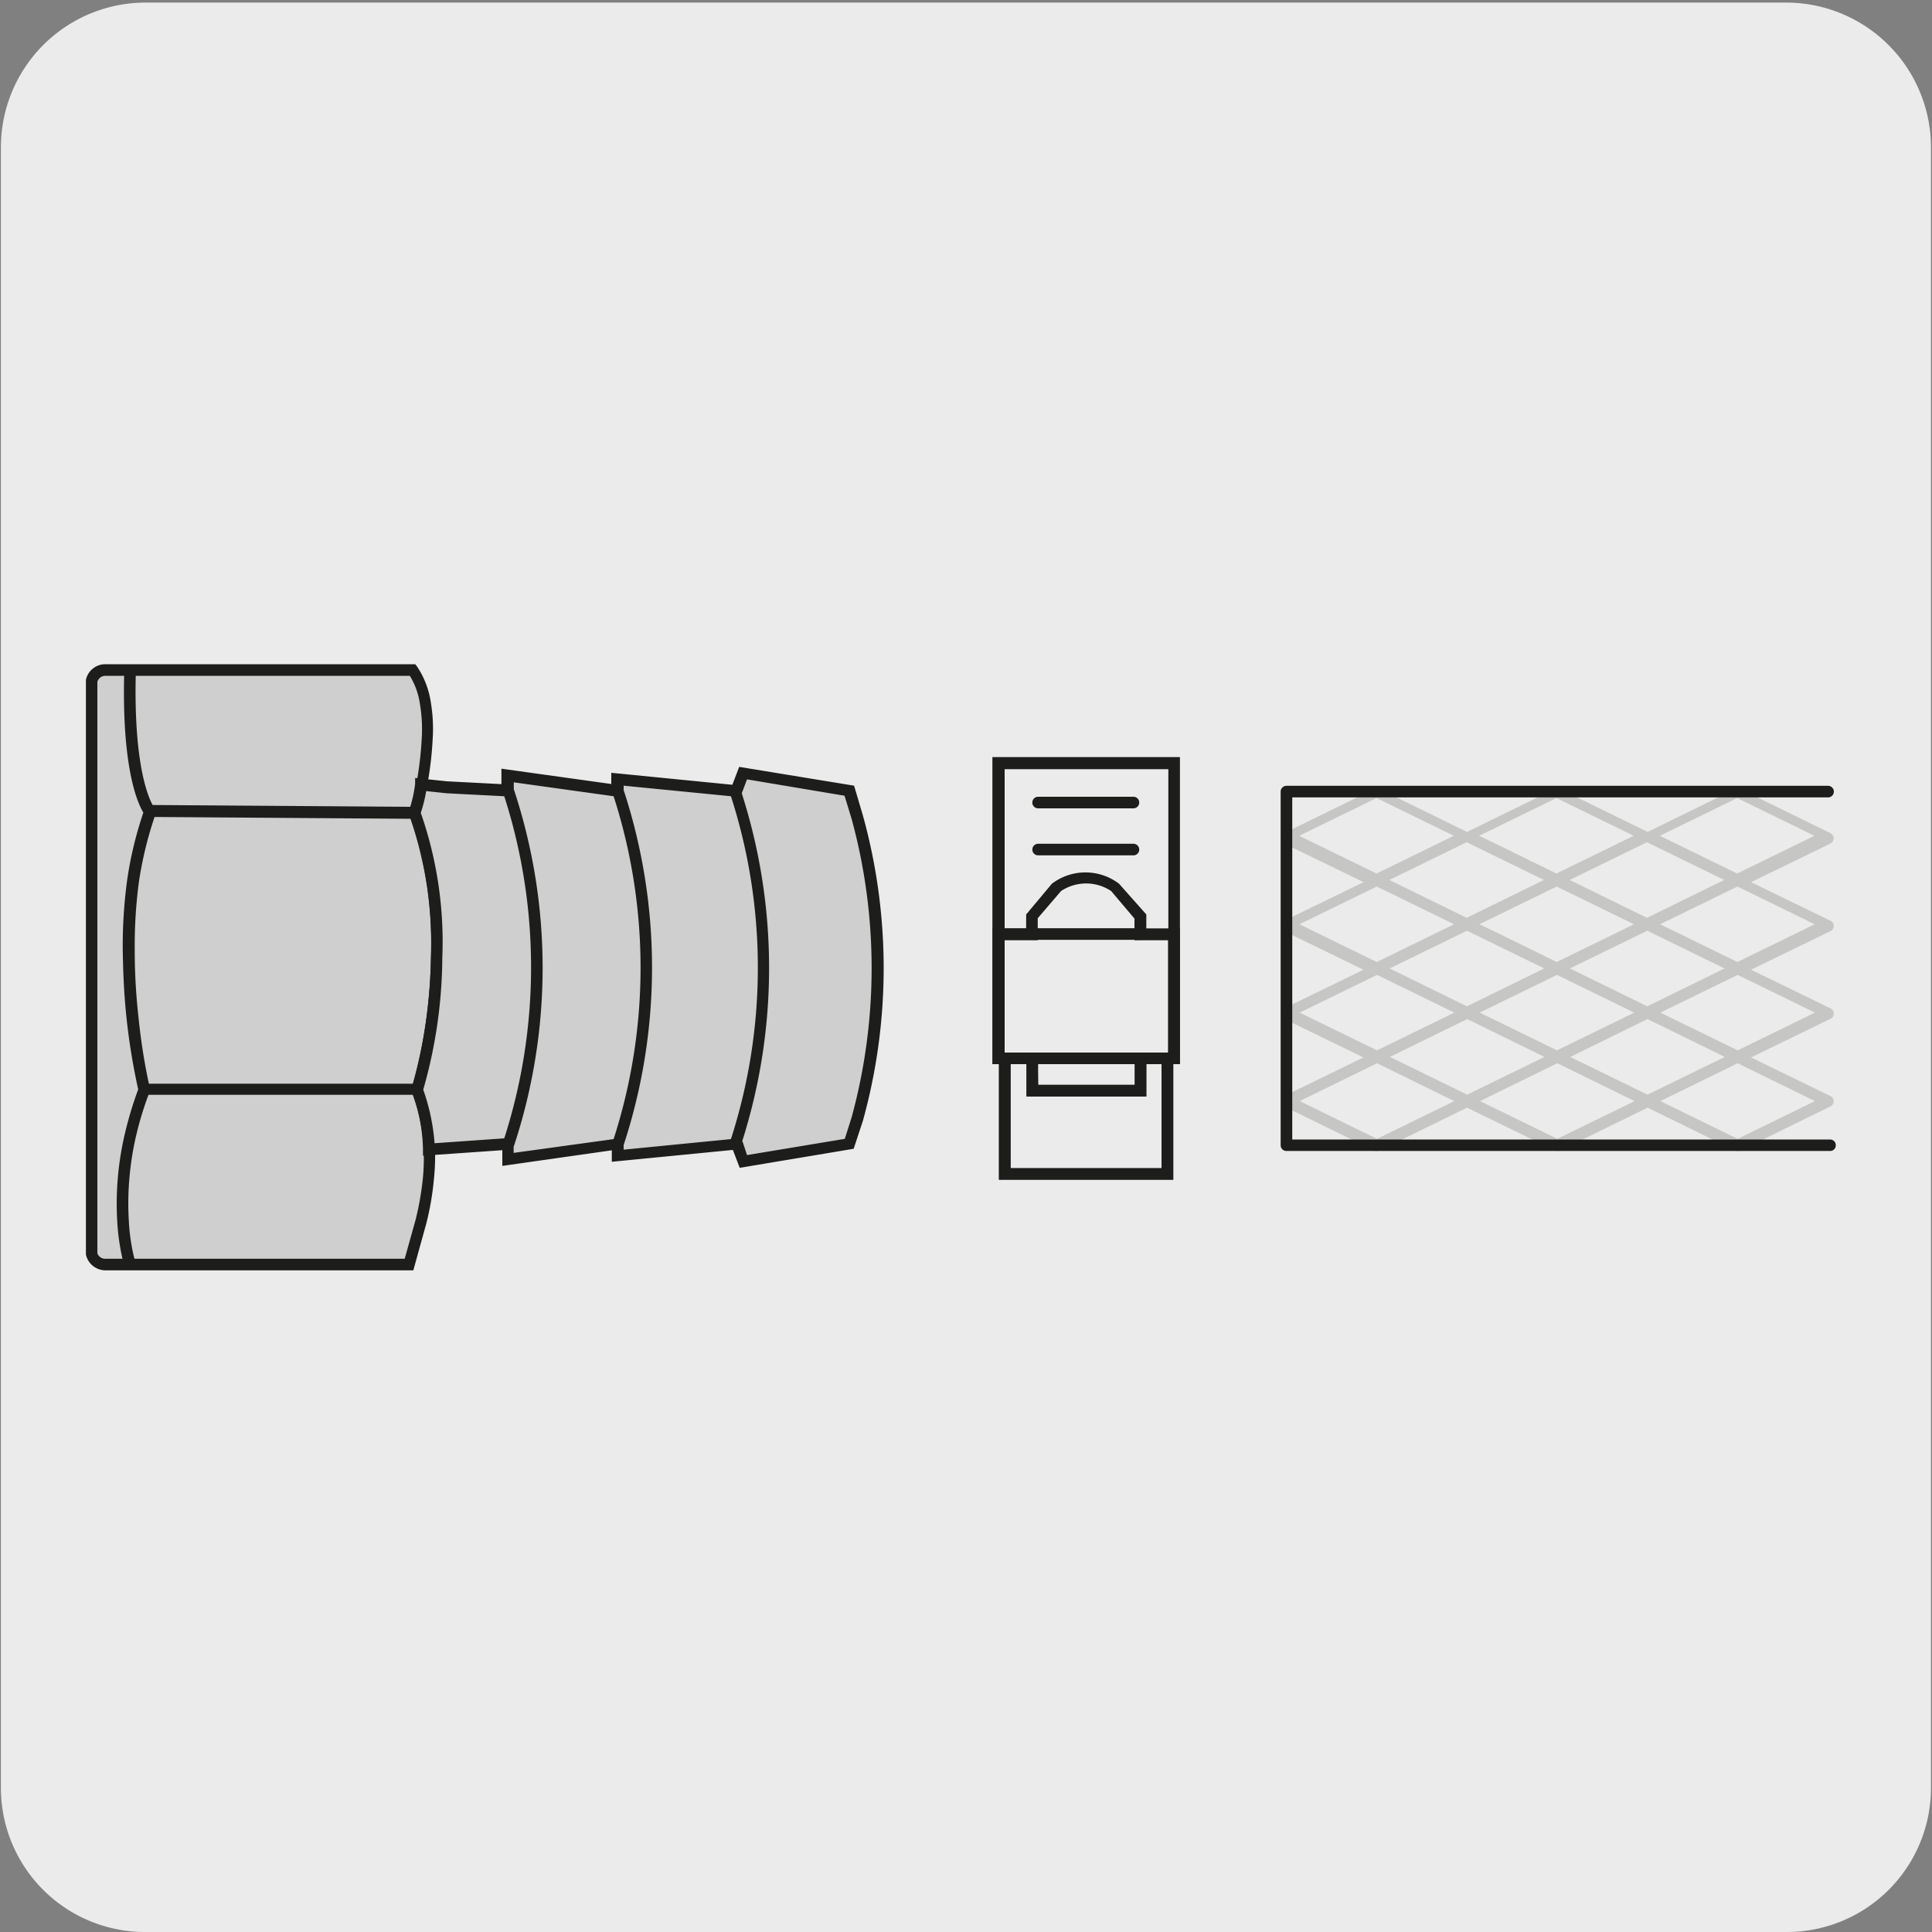 <svg viewBox="0 0 150 150" xmlns="http://www.w3.org/2000/svg"><rect x="0" y="0" width="150" height="150" fill="#808080" stroke="none"/><path d="m11.32.2h127.32a11.25 11.25 0 0 1 11.28 11.21v127.4a11.19 11.19 0 0 1 -11.19 11.19h-127.46a11.19 11.19 0 0 1 -11.2-11.19v-127.37a11.24 11.24 0 0 1 11.25-11.24z" fill="#ecebeb"/><path d="m7.11 52.88a1.08 1.08 0 0 1 1.07-.88h23.82a6.32 6.32 0 0 1 1 2.6 12.38 12.38 0 0 1 .13 2.79 26.57 26.57 0 0 1 -.9 5.62v.09.1a30.56 30.56 0 0 1 1.31 5.23 32.1 32.1 0 0 1 .36 5.37 46.36 46.36 0 0 1 -.39 5.39 36 36 0 0 1 -1.12 5.27v.12.11a14.47 14.47 0 0 1 .85 3.31 15.82 15.82 0 0 1 0 3.44 22 22 0 0 1 -.58 3.42l-1 3.3h-23.48a1.1 1.1 0 0 1 -1.07-.87z" fill="#cfcfcf"/><path d="m32.09 98.63h-23.91a1.56 1.56 0 0 1 -1.51-1.23v-44.61a1.53 1.53 0 0 1 1.51-1.22h24.06l.14.18a6.76 6.76 0 0 1 1.07 2.79 12.32 12.32 0 0 1 .14 2.89 27.11 27.11 0 0 1 -.91 5.68 31.23 31.23 0 0 1 1.32 5.27 31.86 31.86 0 0 1 .37 5.45 43.55 43.55 0 0 1 -.4 5.44 36.77 36.77 0 0 1 -1.12 5.32 14.79 14.79 0 0 1 .84 3.41 16.83 16.83 0 0 1 0 3.54 22 22 0 0 1 -.6 3.48zm-24.53-45.7v44.38a.65.65 0 0 0 .62.42h23.24l.84-3a22.63 22.63 0 0 0 .58-3.34 15.73 15.73 0 0 0 -.05-3.35 14.1 14.1 0 0 0 -.79-3.18l-.08-.25.07-.25a36.74 36.74 0 0 0 1.1-5.22 43.6 43.6 0 0 0 .39-5.33 31.13 31.13 0 0 0 -.36-5.3 30.08 30.08 0 0 0 -1.29-5.15v-.36a26.55 26.55 0 0 0 .91-5.61 11.73 11.73 0 0 0 -.13-2.69 5.78 5.78 0 0 0 -.79-2.23h-23.64a.65.65 0 0 0 -.62.46z" fill="#1d1d1b"/><path d="m66 61.38-8.26-1.38-.52 1.37-9.22-.9v.91l-8.53-1.19v1.19l-4.73-.24-2-.22a10.08 10.08 0 0 1 -.5 2.19 30.41 30.41 0 0 1 1.7 11.27 36.93 36.93 0 0 1 -1.55 10.22 13.65 13.65 0 0 1 .91 4.64l6.14-.43v1.19l8.56-1.19v.92l9.25-.92.52 1.37 8.23-1.37.62-1.92a44.07 44.07 0 0 0 0-23.43z" fill="#cfcfcf"/><path d="m9.65 98.3a17.26 17.26 0 0 1 -.55-3.5 23.75 23.75 0 0 1 .63-6.93 29.18 29.18 0 0 1 1-3.29 50.29 50.29 0 0 1 -.89-5.38c-.18-1.63-.28-3.37-.31-5.47a38.15 38.15 0 0 1 .35-5.46 29.49 29.49 0 0 1 1.25-5.18c-.42-.69-1.71-3.42-1.48-11.09h.9c-.21 7.23.95 9.87 1.3 10.5l20 .14a10 10 0 0 0 .38-1.78v-.46l2.46.26 4.24.22v-1.2l8.53 1.19v-.87l9.4.93.53-1.39 8.92 1.46.69 2.33a44.37 44.37 0 0 1 0 23.67l-.72 2.19-8.85 1.48-.53-1.39-9.4.92v-.89l-8.5 1.21v-1.22l-6.16.43v-.51a13.22 13.22 0 0 0 -.78-4.22h-20.53a25.32 25.32 0 0 0 -.92 3 23 23 0 0 0 -.55 3.33 22.66 22.66 0 0 0 -.06 3.42 15.33 15.33 0 0 0 .52 3.3zm48-9.68.35 1.06 7.59-1.26.53-1.67a44 44 0 0 0 0-23.17l-.55-1.8-7.57-1.27-.41 1.08a44.4 44.4 0 0 1 .03 27.03zm-17.77.38v.51l7.76-1.07a43.37 43.37 0 0 0 0-26.62l-7.75-1.08v.53a44.08 44.08 0 0 1 0 27.74zm8.54-.07v.33l8.33-.82a43.44 43.44 0 0 0 0-26.62l-8.33-.82v.34a44.2 44.2 0 0 1 0 27.56zm-15.56-4.33a16.12 16.12 0 0 1 .88 4.16l5.41-.38a43.39 43.39 0 0 0 0-26.56l-4.47-.23-1.59-.17a11.49 11.49 0 0 1 -.42 1.69 30.42 30.42 0 0 1 1.67 11.29 37.82 37.82 0 0 1 -1.48 10.2zm-21.3-.46h20.51a38.27 38.27 0 0 0 1.38-9.76 29.7 29.7 0 0 0 -1.58-10.81l-19.87-.14a29.53 29.53 0 0 0 -1.21 5 37.83 37.83 0 0 0 -.33 5.33c0 2.07.13 3.78.31 5.38a46.21 46.21 0 0 0 .79 5z" fill="#1d1d1b"/><path d="m120.91 89.37a.35.35 0 0 1 -.2-.05l-6.81-3.32-6.81 3.33a.41.41 0 0 1 -.4 0l-7-3.43a.45.45 0 0 1 0-.8l6.17-3-6.17-3a.45.45 0 0 1 0-.81l6.17-3-6.17-3a.44.44 0 0 1 0-.8l6.18-3-6.18-3a.44.44 0 0 1 0-.8l7-3.43a.41.41 0 0 1 .4 0l6.81 3.33 6.81-3.33a.41.41 0 0 1 .4 0l6.81 3.33 6.8-3.33a.41.41 0 0 1 .4 0l7 3.43a.45.45 0 0 1 0 .8l-6.17 3 6.17 3a.44.44 0 0 1 0 .8l-6.17 3 6.17 3a.45.45 0 0 1 0 .81l-6.17 3 6.17 3a.45.45 0 0 1 0 .8l-7 3.43a.41.41 0 0 1 -.4 0l-6.8-3.33-6.81 3.33a.37.37 0 0 1 -.2.04zm-6-3.88 6 2.93 6-2.93-6-2.94zm-14 0 6 2.93 6-2.93-6-2.94zm28 0 6 2.93 6-2.93-6-2.94zm-7-3.43 6 2.93 6-2.93-6-2.94zm-14 0 6 2.93 6-2.93-6-2.94zm-7-3.44 6 2.93 6-2.93-6-2.93zm28 0 6 2.93 6-2.93-6-2.93zm-12.53.73 4.5 2.2 6-2.93-6-2.93-6 2.93zm-8.49-4.16 6 2.94 6-2.94-6-2.93zm14 0 6 2.94 6-2.94-6-2.93zm-21-3.43 6 2.93 6-2.93-6-2.93zm28 0 6 2.93 6-2.93-6-2.93zm-12.51.73 4.48 2.2 6-2.93-6-2.93-6 2.93zm-8.51-4.17 6 2.94 6-2.94-6-2.93zm14 0 6 2.94 6-2.94-6-2.93zm-21-3.43 6 2.93 6-2.93-6-2.93zm28 0 6 2.93 6-2.93-6-2.93zm-12.54.72 4.51 2.21 6-2.93-6-2.93-6 2.93z" fill="#c6c6c5"/><g fill="#1d1d1b"><path d="m91.09 91.59h-13.53v-9.87h13.53zm-12.63-.89h11.73v-8.08h-11.73z"/><path d="m91.09 91.59h-13.53v-9.87h13.53zm-12.63-.89h11.73v-8.08h-11.73z"/><path d="m91.61 82.62h-14.56v-23.84h14.56zm-13.61-.9h12.71v-22h-12.71z"/><path d="m88 66.41h-7.4a.45.45 0 1 1 0-.9h7.4a.45.45 0 0 1 0 .9zm0-3.65h-7.4a.45.45 0 0 1 0-.9h7.4a.45.45 0 0 1 0 .9z"/><path d="m89 85.13h-9.3v-2.52h-2.63v-10.54h2.6v-1.07l2-2.39a4.31 4.31 0 0 1 5.21 0l2.12 2.39v1.08h2.6v10.53h-2.6zm-8.4-.9h7.5v-1.61h-7.5zm-2.6-2.51h12.69v-8.72h-2.61v-1.68l-1.81-2.14a3.51 3.51 0 0 0 -3.89 0l-1.81 2.11v1.71h-2.57z"/><path d="m89 85.13h-9.3v-3.4h9.3zm-8.4-.9h7.51v-1.61h-7.54zm8-11.26h-8.4v-.9h8.4z"/><path d="m142.09 89.36h-42.21a.44.44 0 0 1 -.45-.44v-27.46a.45.45 0 0 1 .45-.45h42.05a.45.45 0 0 1 0 .9h-41.6v26.56h41.76a.44.44 0 0 1 .44.45.43.43 0 0 1 -.44.44z"/></g></svg>